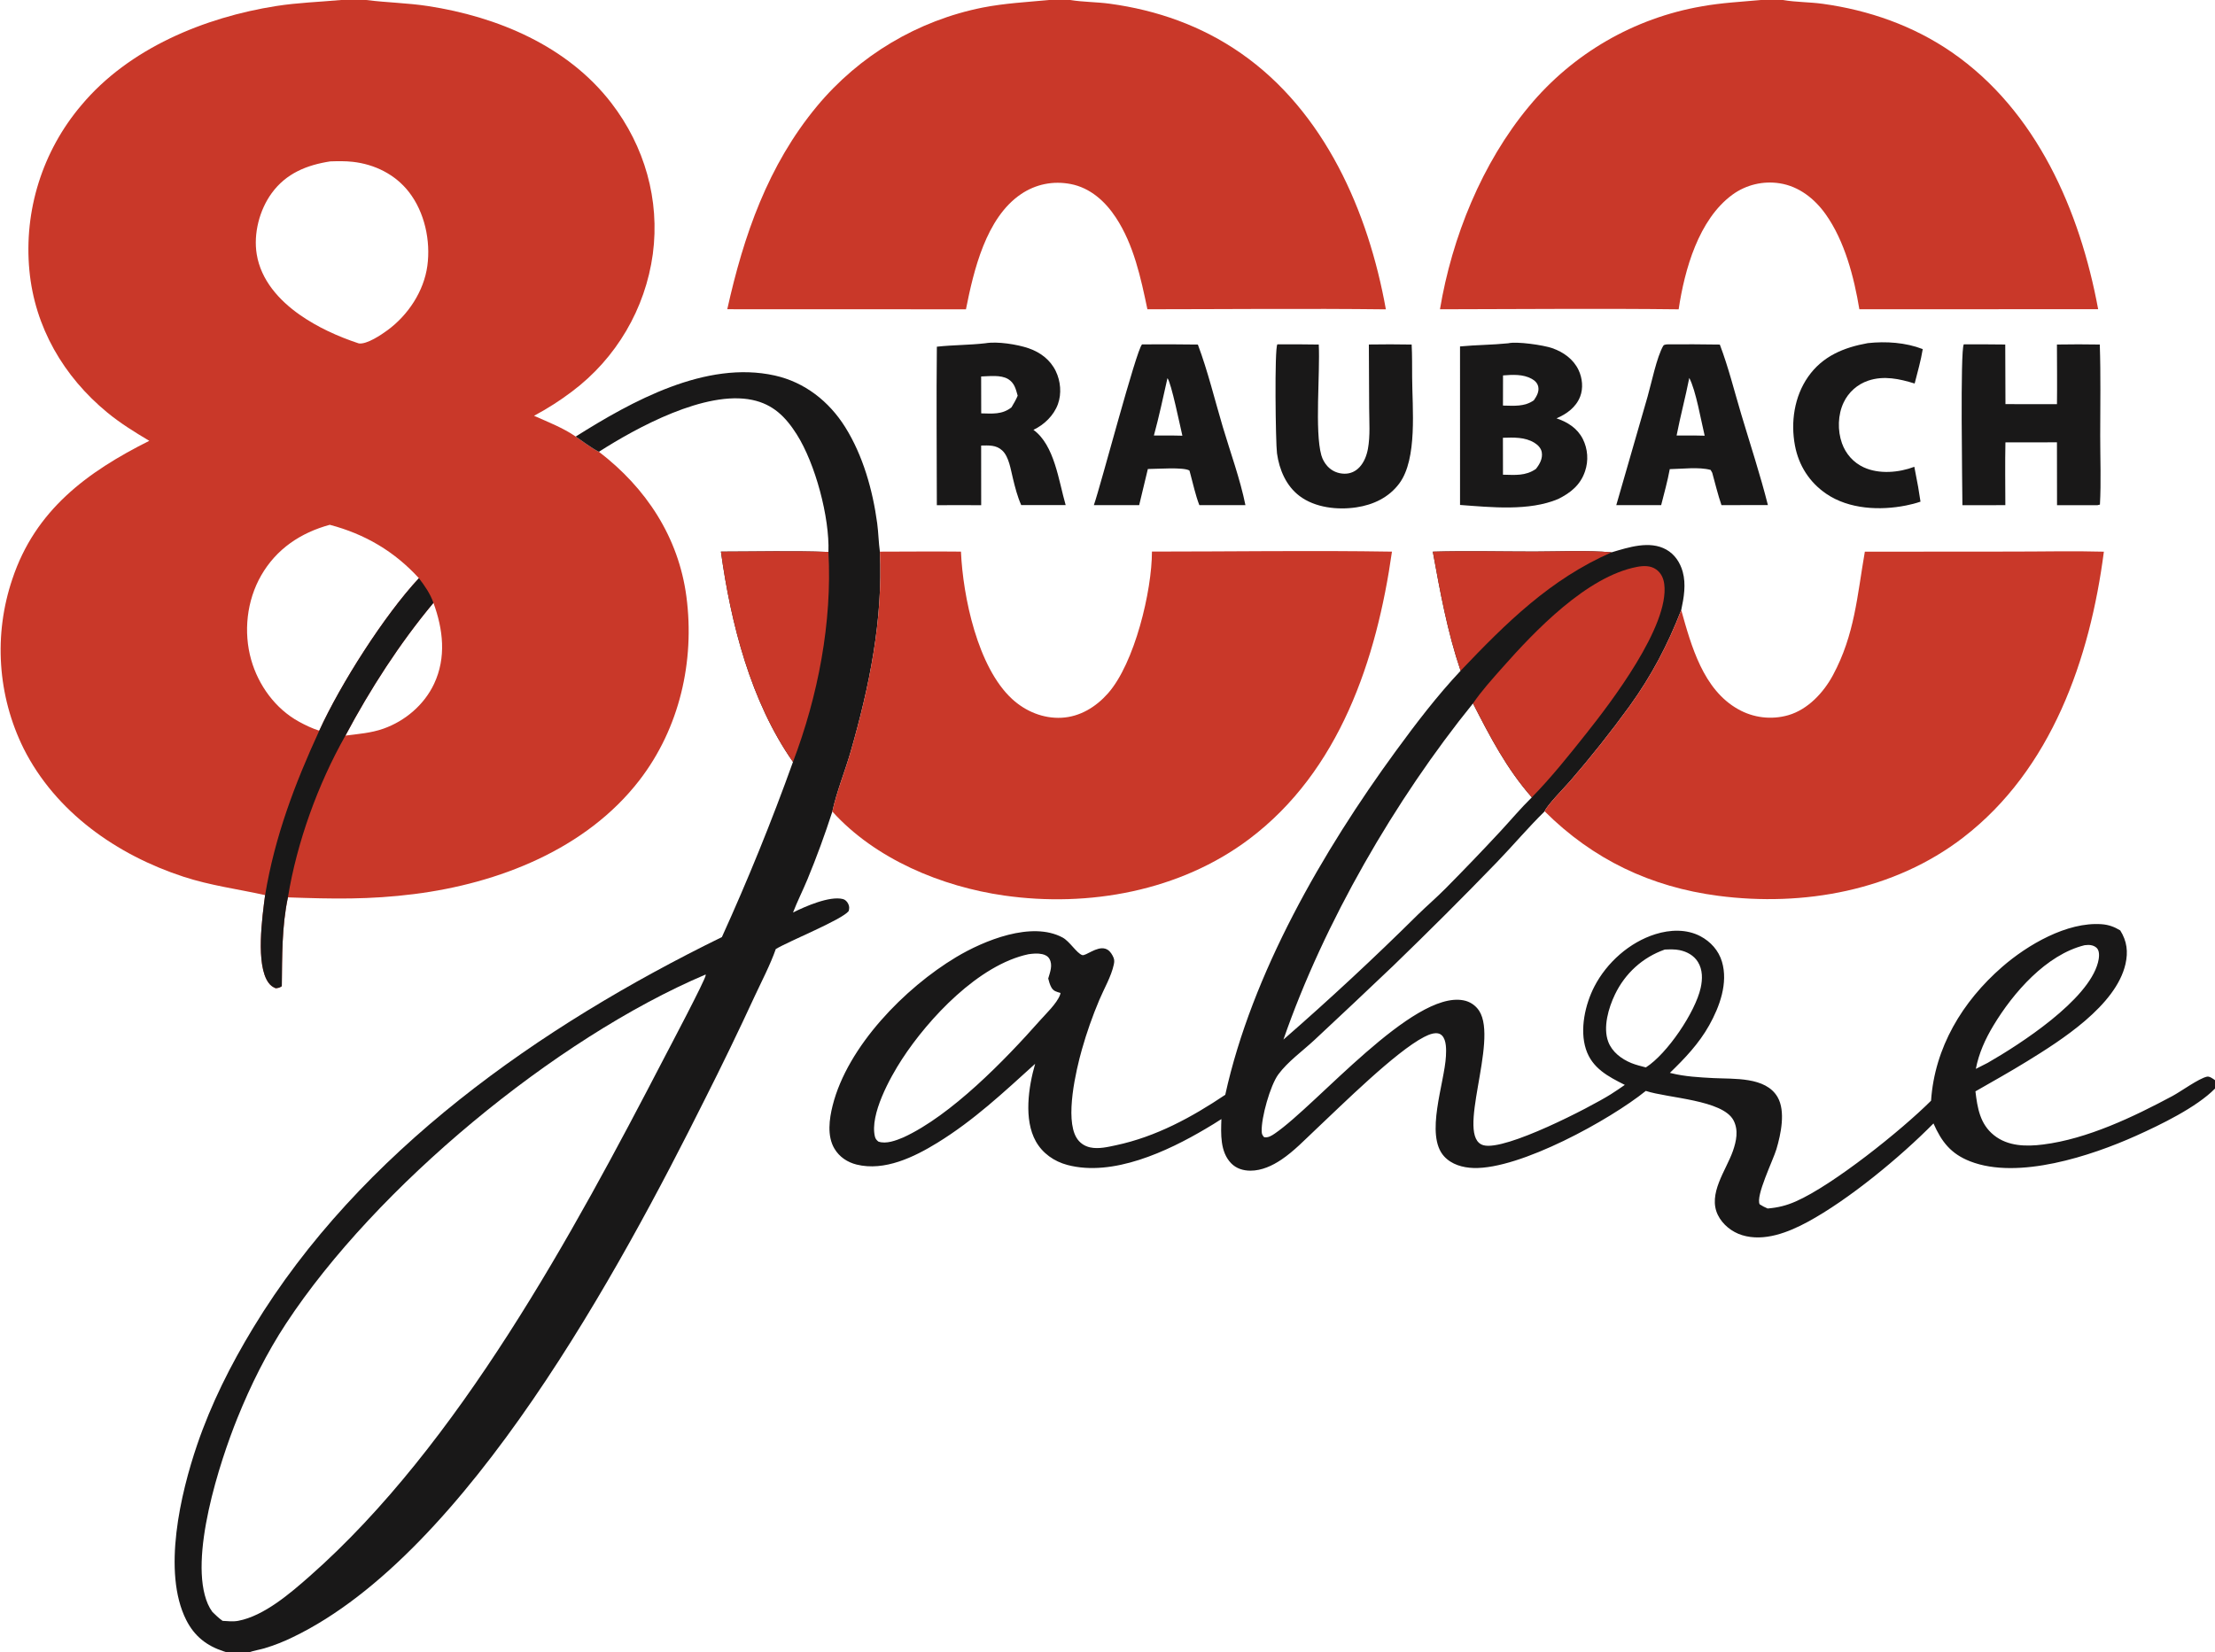 <?xml version="1.0" encoding="utf-8" ?><svg xmlns="http://www.w3.org/2000/svg" xmlns:xlink="http://www.w3.org/1999/xlink" width="1410" height="1052" viewBox="0 0 1410 1052"><path fill="#191818" d="M960.099 218.577C965.482 217.258 982.493 219.715 988.057 221.662C995.197 224.161 1001.57 228.648 1004.87 235.629C1007.31 240.798 1007.95 247.202 1005.85 252.582C1003.2 259.355 997.277 263.606 990.833 266.359C997.974 268.837 1003.99 272.558 1007.56 279.477C1010.77 285.869 1011.29 293.285 1008.99 300.06C1006.08 308.756 999.791 313.828 991.835 317.745C973.272 325.578 949.068 322.957 929.414 321.513L929.407 220.576C939.631 219.603 949.909 219.616 960.099 218.577ZM956.749 302.247C964.412 302.383 971.055 303.188 977.724 298.572C980.106 295.523 982.14 291.982 981.441 287.925C980.989 285.299 978.904 283.235 976.715 281.898C970.668 278.204 963.518 278.54 956.713 278.738L956.749 302.247ZM956.745 258.235C963.713 258.342 970.358 259.103 976.391 254.886C978.13 252.332 979.865 249.53 979.217 246.281C978.752 243.949 977.081 242.333 975.065 241.219C969.516 238.155 962.872 238.555 956.78 239.032L956.745 258.235Z"/><path fill="#191818" d="M627.224 218.56C634.868 217.24 647.588 219.279 654.76 221.74C662.235 224.305 668.577 229.087 672.067 236.294C675.175 242.712 675.873 250.598 673.431 257.345C670.835 264.522 664.667 270.493 657.848 273.681C671.347 283.486 673.917 306.325 678.374 321.592L650.079 321.609C647.661 316.153 646.222 310.504 644.818 304.73C643.414 299.193 642.338 290.84 637.981 286.82C634.08 283.221 629.487 283.606 624.563 283.682L624.592 321.672C615.186 321.56 605.77 321.66 596.363 321.672C596.332 288.041 596.011 254.383 596.376 220.756C606.652 219.604 616.996 219.746 627.224 218.56ZM624.611 263.197C631.656 263.349 637.947 264.067 643.872 259.374C645.312 256.942 646.748 254.562 647.825 251.938C646.619 247.668 645.769 243.78 641.679 241.332C637.05 238.559 629.79 239.554 624.564 239.706L624.611 263.197Z"/><path fill="#191818" d="M1250.09 219.257C1258.89 219.208 1267.68 219.241 1276.48 219.357L1276.61 257.312L1309.4 257.333C1309.56 244.683 1309.41 232.016 1309.38 219.364C1318.47 219.202 1327.57 219.202 1336.66 219.365C1337.32 238.734 1336.93 258.211 1336.93 277.593C1336.93 292.067 1337.54 306.843 1336.75 321.284L1335.13 321.669L1309.44 321.651L1309.39 281.635L1276.59 281.68C1276.31 294.985 1276.52 308.331 1276.54 321.64L1249.21 321.681C1249.16 309.854 1247.73 222.888 1250.09 219.257Z"/><path fill="#191818" d="M727 219.281C738.841 219.182 750.682 219.215 762.522 219.382C768.881 236.314 773.281 254.653 778.452 272.022C783.286 288.256 789.454 305.084 792.803 321.646L763.466 321.627C761.003 315.324 759.545 308.275 757.746 301.732L757.162 299.616C753.591 297.257 736.09 298.642 730.685 298.623L725.163 321.632L696.316 321.627C700.762 308.972 723.396 222.48 727 219.281ZM734.539 277.289L745.729 277.283L752.664 277.42C751.34 271.942 745.541 243.435 743.165 240.8C740.44 252.984 737.81 265.238 734.539 277.289Z"/><path fill="#191818" d="M1060.98 219.265C1072.25 219.165 1083.51 219.205 1094.78 219.387C1100.24 233.7 1104.03 249.104 1108.43 263.8C1114.16 282.981 1120.49 302.18 1125.39 321.589L1095.83 321.627C1093.53 314.915 1091.86 307.886 1089.96 301.043L1088.93 299.212C1081.55 297.169 1070.61 298.588 1062.92 298.71C1061.51 306.411 1059.36 314.032 1057.45 321.624L1028.88 321.612L1048.78 252.607C1051.2 244.199 1054.66 227.157 1058.81 220.127C1059.21 219.451 1060.24 219.454 1060.98 219.265ZM1067.27 277.309L1078.32 277.28L1085.14 277.418C1082.85 267.974 1079.57 248.601 1075.34 240.645C1072.91 252.922 1069.65 265.046 1067.27 277.309Z"/><path fill="#191818" d="M813.131 219.259C821.914 219.193 830.698 219.232 839.48 219.375C840.41 237.396 836.817 274.663 841.13 289.902C841.845 292.428 843.262 294.958 845.042 296.883C847.891 299.965 851.739 301.588 855.924 301.621C859.659 301.65 862.906 300.154 865.441 297.437C868.4 294.268 870.015 289.941 870.787 285.734C872.297 277.517 871.604 268.445 871.568 260.104L871.373 219.349C880.452 219.198 889.533 219.207 898.612 219.375C898.981 226.308 898.875 233.302 898.925 240.246C899.002 259.751 902.417 292.098 890.763 307.805C884.131 316.745 874.243 321.42 863.418 323.037C851.443 324.827 837.158 323.295 827.242 315.804C818.682 309.336 814.34 299.037 812.894 288.637C812.017 282.335 811.222 221.751 813.131 219.259Z"/><path fill="#191818" d="M1188.97 218.477C1200.56 217.212 1213.06 218.057 1223.96 222.28C1222.78 229.648 1220.63 236.961 1218.81 244.196C1209.17 241.202 1199.16 239.032 1189.28 242.361C1182.39 244.662 1176.73 249.675 1173.62 256.242C1169.87 264.077 1169.64 274.128 1172.55 282.264C1174.98 289.065 1179.87 294.56 1186.44 297.582C1196.19 302.058 1208.82 300.939 1218.6 297.213L1221.03 309.981L1222.53 319.411C1219.51 320.449 1216.49 321.22 1213.36 321.845C1196.74 325.168 1177.03 324.261 1162.61 314.449C1151.88 307.15 1145.02 296.432 1142.62 283.725C1139.8 268.802 1142.19 252.467 1151 239.882C1160.2 226.741 1173.7 221.229 1188.97 218.477Z"/><path fill="#C93829" d="M217.056 0L233.138 0C246.24 1.675 259.36 1.852 272.491 3.868C316.73 10.658 361.195 29.28 389.145 65.568C410.337 93.081 420.151 127.243 415.566 161.765C410.803 196.642 392.278 228.16 364.123 249.287C356.482 255.063 348.4 260.232 339.951 264.746C348.809 268.677 358.498 272.437 366.476 277.965C371.219 281.131 376.194 285.097 381.247 287.659C411.252 310.621 431.959 341.989 436.951 379.903C442.368 421.044 432.518 463.786 407.02 496.817C373.095 540.764 317.298 562.479 263.684 569.264C235.114 572.879 211.87 572.381 183.28 571.371C179.349 589.943 179.617 609.034 179.386 627.902C177.862 628.997 177.311 628.998 175.498 629.223C173.564 628.411 172.27 627.512 171.004 625.801C162.596 614.443 166.989 583.575 168.759 569.93C151.229 566.05 133.971 563.85 116.758 558.212C74.386 544.332 35.467 517.148 15.058 476.628C-1.582 443.008 -4.164 404.15 7.882 368.625C22.475 324.809 55.361 300.564 95.031 280.677C85.782 275.178 76.612 269.501 68.288 262.653C40.481 239.776 22.102 208.282 18.709 172.2C15.097 134.098 27.03 96.154 51.801 66.979C82.013 30.78 130.203 11.014 175.803 3.843C189.559 1.68 203.229 1.261 217.056 0ZM266.664 368.142C250.99 351.004 232.301 340.057 209.927 334.147C191.332 339.221 175.897 349.547 166.217 366.467C157.064 382.466 154.888 402.414 159.897 420.107C164.5 436.363 175.338 451.287 190.265 459.478C194.356 461.723 198.766 463.83 203.223 465.243C216.802 435.458 244.769 391.614 266.664 368.142ZM219.887 468.381C228.132 467.298 236.157 466.763 244.077 463.963C257.896 459.077 270.065 448.739 276.33 435.389C284.207 418.604 282.079 400.716 275.918 383.843C254.323 409.751 235.729 438.662 219.887 468.381ZM228.384 218.655C233.49 219.429 242.784 213.123 246.795 210.163C259.815 200.557 269.83 185.441 272.037 169.265C274.223 153.246 270.301 135.108 260.3 122.242C251.583 111.028 238.48 104.572 224.48 103.033C219.747 102.512 215.005 102.604 210.255 102.757C195.313 105.067 182.158 110.36 172.97 122.969C165.157 133.69 161.273 148.734 163.422 161.875C166.115 178.343 177.579 191.154 190.831 200.442C202.18 208.397 215.259 214.319 228.384 218.655Z"/><path fill="#191818" d="M266.664 368.142C270.377 372.999 273.892 378.019 275.918 383.843C254.323 409.751 235.729 438.662 219.887 468.381C202.408 499.241 188.986 536.333 183.28 571.371C179.349 589.943 179.617 609.034 179.386 627.902C177.862 628.997 177.311 628.998 175.498 629.223C173.564 628.411 172.27 627.512 171.004 625.801C162.596 614.443 166.989 583.575 168.759 569.93C174.891 532.828 187.59 499.24 203.223 465.243C216.802 435.458 244.769 391.614 266.664 368.142Z"/><path fill="#191818" d="M366.476 277.965C402.146 255.483 449.296 229.333 493.179 239.091C512.264 243.335 527.749 255.544 538.034 271.965C549.341 290.018 555.553 312.133 558.381 333.1C559.193 339.123 559.272 345.273 560.107 351.247C562.122 394.673 553.438 437.054 541.512 478.591C537.897 491.18 532.573 504.023 529.847 516.723C525.144 531.267 519.819 545.86 513.962 559.982C511.036 567.038 507.555 573.895 504.809 581.02C512.445 577.177 528.227 570.245 536.642 572.459C538.079 572.837 539.23 574.075 539.89 575.364C540.748 577.041 540.723 578.338 540.238 580.1C536.004 585.598 502.766 598.952 493.847 604.266C490.258 614.511 484.954 624.512 480.384 634.363C470.194 656.444 459.608 678.34 448.632 700.041C395.234 806.939 297.595 988.744 186.714 1042.27C180.787 1045.2 174.624 1047.62 168.289 1049.52C165.145 1050.44 161.795 1050.91 158.724 1052L144.191 1052C143.613 1051.83 143.037 1051.65 142.463 1051.46C131.535 1047.93 123.731 1041.79 118.516 1031.42C103.166 1000.9 114.993 950.745 125.47 920.008C134.427 893.735 146.825 869.111 161.187 845.418C229.135 733.315 343.582 653.435 459.535 596.655C476.131 560.108 491.23 522.9 504.792 485.122C477.917 446.772 465.212 396.961 458.917 351.227C481.672 351.207 504.625 350.603 527.356 351.424C528.146 329.445 519.02 295.221 507.15 276.519C500.087 265.391 492.115 257.437 478.903 254.647C449.103 248.354 405.435 272.168 381.247 287.659C376.194 285.097 371.219 281.131 366.476 277.965ZM135.197 1026.34C137.287 1028.38 139.305 1030.35 141.701 1032.03C144.971 1032.24 148.446 1032.61 151.686 1032C168.125 1028.88 184.876 1014.4 197.122 1003.61C292.098 919.946 364.925 785.062 422.552 674.029C425.682 667.997 449.248 623.462 449.232 620.905C449.231 620.764 449.189 620.626 449.168 620.486C353.227 661.236 239.125 755.99 182.122 842.678C169.758 861.481 159.602 881.959 151.171 902.797C139.994 930.42 119.726 992.375 132.321 1021.33C133.081 1023.08 134.073 1024.81 135.197 1026.34Z"/><path fill="#C93829" d="M458.917 351.227C481.672 351.207 504.625 350.603 527.356 351.424C529.793 396.318 520.726 443.204 504.792 485.122C477.917 446.772 465.212 396.961 458.917 351.227Z"/><path fill="#191818" d="M1025.94 351.664C1036.68 348.49 1050.12 344.006 1060.71 349.933C1066.09 352.944 1069.54 358.183 1071.16 364.044C1073.37 372.024 1071.92 380.496 1070.22 388.438C1061.59 410.623 1051.35 430.19 1037.36 449.59C1025.43 466.035 1012.79 481.96 999.492 497.323C996.343 500.961 984.514 513.006 983.284 516.594C972.708 526.965 963.181 538.304 952.901 548.952C931.307 571.32 909.14 593.397 886.794 615.018C870.181 630.841 853.483 646.574 836.699 662.216C829.26 669.141 819.684 675.997 813.713 684.139C808.594 691.119 802.817 711.653 803.153 720.411C803.218 722.107 803.581 722.823 804.683 724.061C807.251 724.569 809.466 723.14 811.521 721.736C838.319 703.412 899.302 630.749 931.561 636.928C935.679 637.678 939.306 640.092 941.587 643.602C954.114 663.027 925.963 724.277 944.393 729.21C958.284 732.928 1012.21 705.024 1025.35 696.774C1028.38 694.844 1031.37 692.843 1034.3 690.772C1023.63 685.394 1013.5 680.185 1009.55 668.036C1005.48 655.517 1009.07 639.446 1014.96 628.071C1022.86 612.827 1037.32 599.961 1053.78 594.802C1063.06 591.89 1073.57 591.455 1082.39 596.092C1088.93 599.529 1094.03 605.188 1096.14 612.309C1100.19 625.924 1094.67 640.938 1088.02 652.824C1081.5 664.465 1072.53 673.908 1063 683.099L1063.94 683.338C1072.6 685.487 1081.71 685.961 1090.59 686.437C1103.62 687.134 1123.95 685.423 1131.55 698.535C1136.8 707.609 1133.6 722.309 1130.82 731.691C1128.73 738.727 1117.4 761.649 1120.17 766.824C1121.82 767.89 1123.42 768.72 1125.23 769.475C1131.8 768.924 1137.12 767.617 1143.17 764.956C1166.87 754.526 1210.22 719.827 1229.25 700.843C1231.56 666.895 1249.19 637.717 1274.48 615.672C1290.63 601.606 1315.76 586.889 1337.81 588.459C1342.2 588.772 1345.92 590.108 1349.67 592.408C1353.97 599.223 1354.79 606.055 1353 613.878C1346.93 640.315 1312.05 662.413 1290.34 675.767C1279.56 682.403 1268.49 688.6 1257.5 694.89C1258.76 705.486 1260.41 715.706 1269.28 722.806C1278.15 729.918 1289.78 730.095 1300.57 728.732C1328.77 725.172 1358.01 711.183 1382.86 697.885C1388.37 694.938 1399.69 686.635 1404.92 685.53C1406.53 685.19 1408.72 686.837 1410 687.772L1410 693.124C1398.27 705.093 1374.98 716.343 1359.64 723.22C1331.23 735.958 1284.7 751.378 1254.16 739.456C1241.84 734.646 1235.97 727.018 1230.79 715.311C1209.72 736.717 1176.78 763.898 1150.79 777.968C1138.47 784.642 1123.03 790.788 1108.92 786.435C1102.49 784.45 1096.53 779.721 1093.55 773.626C1086.97 760.2 1098.76 745.237 1103.09 732.936C1105.3 726.622 1106.79 719.645 1103.52 713.388C1096.63 700.208 1061.7 699.254 1047.67 694.603C1024.84 713.022 967.664 744.593 938.054 743.685C931.161 743.474 924.051 741.506 919.267 736.26C906.905 722.707 919.578 689.519 920.441 672.389C920.638 668.495 920.852 662.377 917.977 659.381C915.014 656.292 909.758 658.605 906.581 660.24C888.338 669.63 854.343 703.404 837.512 719.21C830.558 725.74 823.651 733.02 815.711 738.354C809.906 742.254 803.129 745.389 796.009 745.39C791.395 745.391 786.939 744.032 783.665 740.635C776.615 733.323 777.186 721.902 777.502 712.534C774.215 714.67 770.879 716.727 767.496 718.705C743.217 733.086 708.368 749.406 679.512 741.761C671.074 739.525 663.702 734.409 659.383 726.723C651.599 712.868 654.681 692.065 658.94 677.349C638.924 695.472 619.873 713.385 596.699 727.638C581.898 736.742 563.052 745.89 545.32 741.507C539.375 740.038 534.296 736.636 531.142 731.309C526.4 723.299 527.878 712.468 530.035 703.892C539.526 666.145 576.088 628.968 608.6 609.46C626.329 598.823 656.739 586.336 676.429 596.953C680.933 599.381 685.361 606.902 688.891 608.12C691.078 608.875 698.113 602.384 703.584 604.062C705.834 604.752 707.146 606.446 708.23 608.441C709.346 610.497 709.533 611.76 709.031 614.075C707.34 621.878 702.874 629.35 699.784 636.685C695.443 646.96 691.742 657.493 688.704 668.225C684.93 681.59 677.832 712.032 685.261 724.401C687.205 727.638 690.248 729.747 693.921 730.556C699.304 731.742 705.211 730.311 710.502 729.178C735.968 723.723 758.511 711.462 779.96 697.082C796.909 619.854 842.093 541.791 888.494 478.263C901.329 460.69 914.849 442.958 929.766 427.1C921.31 402.069 916.802 377.134 912.082 351.262C933.541 350.649 955.178 351.197 976.654 351.191C992.943 351.186 1009.73 350.295 1025.94 351.664ZM975.105 507.692C959.101 489.488 948.591 469.273 937.664 447.871C888.223 508.967 842.74 587.585 816.994 661.926C846.326 636.371 874.826 609.877 902.45 582.486C908.336 576.734 914.584 571.377 920.373 565.519C931.951 553.802 943.582 541.73 954.795 529.655C961.546 522.384 968.026 514.63 975.105 507.692ZM575.094 724.189C605.508 710.211 639.756 674.917 661.966 649.809C665.827 645.443 672.669 639.015 674.745 633.558C674.949 633.022 674.964 632.837 675.097 632.237C672.512 631.462 670.625 631.159 669.219 628.598C668.31 626.943 667.721 624.868 667.27 623.041C668.429 618.991 670.302 614.528 668.029 610.522C667.068 608.828 665.328 607.938 663.481 607.525C660.51 606.861 657.639 607.166 654.661 607.577C623.093 614.247 591.132 648.379 574.155 674.463C566.463 686.28 553.64 709.634 556.92 723.575C557.284 725.125 557.928 725.84 559.114 726.847C564.032 728.643 570.481 726.132 575.094 724.189ZM1047.71 679.647C1061.34 670.947 1079.2 644.382 1082.6 629C1083.82 623.49 1083.92 617.49 1080.86 612.522C1078.3 608.355 1073.9 605.96 1069.22 604.98C1066.11 604.329 1062.91 604.488 1059.75 604.595C1045.66 609.563 1034.48 619.727 1028 633.263C1023.95 641.719 1020.29 654.091 1023.76 663.307C1026.23 669.854 1032.18 674.284 1038.45 676.865C1041.44 678.092 1044.6 678.807 1047.71 679.647ZM1257.76 680.572L1265.34 676.717C1286.09 664.807 1329.17 636.951 1335.49 612.91C1336.14 610.47 1336.76 606.442 1335.22 604.209C1334.24 602.793 1332.54 602.038 1330.89 601.777C1329.61 601.576 1328.28 601.718 1327 601.833C1302.6 607.847 1281.57 632.009 1268.96 652.966C1263.73 661.657 1259.69 670.576 1257.76 680.572Z"/><path fill="#C93829" d="M912.082 351.262C933.541 350.649 955.178 351.197 976.654 351.191C992.943 351.186 1009.73 350.295 1025.94 351.664C986.909 368.692 958.702 396.67 929.766 427.1C921.31 402.069 916.802 377.134 912.082 351.262Z"/><path fill="#C93829" d="M937.664 447.871C943.172 439.8 949.949 432.341 956.414 425.031C977.037 401.716 1010.07 367.058 1042.07 360.947C1046.19 360.16 1050.72 360.022 1054.29 362.577C1057.4 364.803 1058.95 368.198 1059.42 371.92C1062.81 398.519 1025.3 447.5 1009.64 467.209C998.726 480.955 987.396 495.159 975.105 507.692C959.101 489.488 948.591 469.273 937.664 447.871Z"/><path fill="#C93829" d="M1120.94 0L1134.97 0C1143.23 1.436 1151.9 1.268 1160.25 2.418C1189.65 6.467 1217.97 16.368 1242.48 33.288C1296.44 70.542 1324.04 134.232 1335.62 196.872L1183.61 196.923C1180.25 176.551 1174.27 153.409 1162.11 136.347C1155.1 126.503 1145.16 118.655 1132.99 116.73C1122.36 115.031 1111.49 117.639 1102.78 123.976C1081.28 139.758 1072.35 171.682 1068.58 196.951C1017.96 196.347 967.265 196.88 916.638 196.929C924.259 151.11 943.403 103.738 973.232 67.846C1001.14 34.104 1040.21 11.467 1083.36 4.033C1095.86 1.774 1108.33 1.154 1120.94 0Z"/><path fill="#C93829" d="M667.884 0L681.271 0C689.515 1.347 698.078 1.228 706.394 2.359C736.557 6.462 764.793 16.422 789.876 33.86C843.211 70.939 871.062 134.777 882.2 196.967C831.621 196.376 780.982 196.896 730.398 196.919C726.206 176.88 721.729 155.851 710.308 138.483C703.551 128.207 693.975 119.569 681.581 117.181C670.423 115.032 659.413 117.221 649.987 123.575C627.678 138.612 619.803 172.205 614.895 196.941L462.959 196.891C473.412 149.824 488.847 105.282 520.024 67.674C546.95 35.263 584.185 13.076 625.505 4.821C639.641 2.052 653.596 1.349 667.884 0Z"/><path fill="#C93829" d="M560.107 351.247C577.302 351.237 594.521 351.026 611.713 351.222C612.972 379.837 622.311 424.89 644.312 445.102C652.852 452.948 664.115 457.623 675.804 457.002C687.502 456.381 697.642 450.13 705.267 441.512C722.315 422.245 733.293 376.189 733.295 351.201C784.185 351.204 835.204 350.409 886.078 351.236C876.331 419.903 852.728 490.964 795.138 534.282C751.158 567.363 693.033 577.887 639.176 570.197C599.518 564.535 557.19 547.029 529.847 516.723C532.573 504.023 537.897 491.18 541.512 478.591C553.438 437.054 562.122 394.673 560.107 351.247Z"/><path fill="#C93829" d="M1187.1 351.269L1281.38 351.198C1300.63 351.203 1320.03 350.733 1339.26 351.265C1330.42 419.401 1305.99 489.958 1249.68 533.281C1205.73 567.104 1148 577.469 1093.78 570.383C1050.82 564.769 1013.97 547.198 983.284 516.594C984.514 513.006 996.343 500.961 999.492 497.323C1012.79 481.96 1025.43 466.035 1037.36 449.59C1051.35 430.19 1061.59 410.623 1070.22 388.438C1076.6 411.28 1084.24 439.106 1106.41 451.551C1116.12 457.074 1127.65 458.451 1138.38 455.373C1150.84 451.754 1160.83 440.998 1166.81 429.87C1180.68 404.09 1182.22 379.333 1187.1 351.269Z"/></svg>